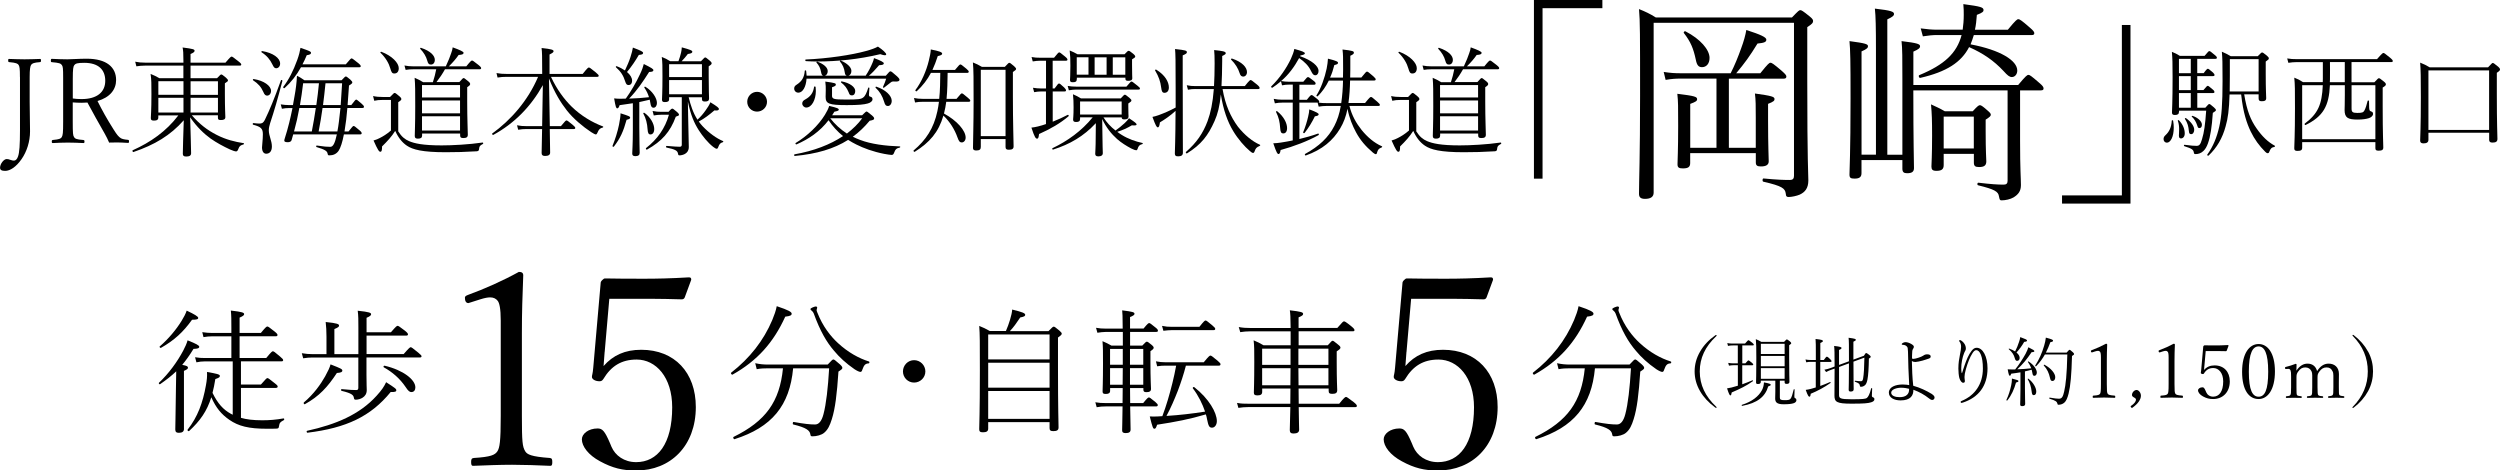 <?xml version="1.0" encoding="UTF-8"?>
<svg id="_レイヤー_2" data-name="レイヤー 2" xmlns="http://www.w3.org/2000/svg" viewBox="0 0 534.41 100.57">
  <defs>
    <style>
      .cls-1 {
        stroke-width: 0px;
      }
    </style>
  </defs>
  <g id="design">
    <g>
      <path class="cls-1" d="m4.26,16.47c0-1.87-.08-2.25-.28-2.58-.18-.28-.48-.48-2.03-.61-.15-.03-.2-.08-.2-.33,0-.33.05-.35.2-.35.99.03,2.31.08,3.29.08,1.04,0,2.33-.05,3.32-.08.15,0,.2.05.2.35,0,.25-.05.3-.2.33-1.34.1-1.72.28-1.92.61-.18.28-.3.91-.3,2.63v5.27c0,2.71.08,3.72.08,6.28,0,2.23-.71,4.36-1.8,5.93-1.17,1.7-2.48,2.53-3.52,2.53-.79,0-1.09-.23-1.09-.68,0-.81.79-1.85,1.42-1.85.25,0,.46.05.81.18.35.13.56.15.76.15.35,0,.68-.33.86-.91.28-.79.41-2.36.41-5.65v-11.3Z"/>
      <path class="cls-1" d="m15.55,25.99c0,2.56.05,2.96.28,3.32.2.33.53.51,1.95.61.23.03.28.08.28.33,0,.28-.05.33-.25.33-1.04-.05-2.28-.1-3.29-.1s-2.28.05-3.22.1c-.18,0-.23-.05-.23-.33,0-.25.05-.3.23-.33,1.42-.13,1.72-.3,1.9-.61.23-.41.3-.81.3-3.32v-9.3c0-2.15-.05-2.46-.28-2.79s-.56-.48-2.15-.61c-.18-.03-.2-.08-.2-.3,0-.35.08-.41.2-.41,1.01.05,2.36.1,3.32.1.89,0,2.48-.13,4.15-.13,4.25,0,6.28,1.82,6.28,4.56,0,2.03-1.32,3.72-3.98,4.48.96,1.93,2.05,3.9,3.45,6.1.73,1.17,1.09,1.57,1.54,1.85.25.15.68.28,1.52.35.18.03.23.08.23.33s-.05.33-.2.33c-.91-.05-1.65-.1-2.33-.1-.63,0-1.01,0-1.72.03-.25-.63-.61-1.29-.94-1.9-1.27-2.2-2.51-4.46-3.7-6.66-.33.03-.83.05-1.24.05-.63,0-1.32-.03-1.9-.08v4.08Zm0-4.94c.56.08,1.19.13,1.88.13,3.34,0,5.07-1.52,5.07-3.9s-1.44-3.85-4.51-3.85c-1.42,0-1.85.15-2.1.48-.23.3-.33.79-.33,2.94v4.2Z"/>
      <path class="cls-1" d="m41.04,24.68c1.62,1.85,3.24,3.12,5.27,4.15,1.95,1.01,3.93,1.49,5.75,1.77.15.03.13.23-.03.28-.58.15-.86.35-1.06.91-.15.46-.33.58-.51.58-.2,0-.79-.18-1.32-.43-1.32-.61-2.84-1.42-4.13-2.33-1.39-1.01-2.91-2.43-4.36-4.53.08,3.01.2,6.84.2,7.67,0,.51-.35.71-1.06.71-.53,0-.71-.18-.71-.61,0-.79.1-4.23.2-7.14-2.86,3.24-6.21,5.24-10.76,6.79-.15.05-.3-.33-.15-.38,3.83-1.72,7.17-4.05,9.75-7.45h-4.28v.43c0,.51-.3.68-.94.68-.48,0-.66-.13-.66-.53,0-.48.13-1.57.13-5.09,0-2.23,0-3.14-.18-4.36.73.3,1.22.53,1.87.91h5.14v-2.68h-8.23c-.68,0-1.19.05-1.82.15l-.25-.99c.73.15,1.32.2,2.08.2h8.23v-.25c0-1.8-.05-2.36-.18-2.99,2.36.3,2.56.41,2.56.71,0,.2-.13.38-.86.68v1.85h7.47c1.04-1.22,1.17-1.29,1.32-1.29.13,0,.28.08,1.42.99.56.43.63.58.63.71,0,.15-.1.23-.33.23h-10.51v2.68h5.67c.68-.71.76-.79.91-.79.13,0,.28.08.99.68.33.3.43.46.43.58,0,.18-.1.28-.66.63v2.15c0,3.37.1,4.69.1,5.07,0,.48-.33.63-.96.63-.51,0-.63-.1-.63-.56v-.46h-5.55Zm-7.19-7.32v2.91h5.37v-2.91h-5.37Zm5.37,3.55h-5.37v3.14h5.37v-3.14Zm1.52-.63h5.85v-2.91h-5.85v2.91Zm5.85,3.77v-3.14h-5.85v3.14h5.85Z"/>
      <path class="cls-1" d="m60.37,17.28c-1.01,3.88-1.72,6.31-2.63,9.07-.15.48-.28,1.04-.28,1.49,0,1.17.66,2.25.66,3.47,0,1.06-.51,1.55-1.22,1.55-.51,0-.89-.46-.89-1.34,0-.51.18-1.62.18-2.81s-.36-1.6-2.08-2.05c-.15-.03-.1-.38.05-.35.61.08,1.06.1,1.29.1.43,0,.79-.03,1.19-.84.99-2.05,1.93-4.28,3.42-8.41.05-.15.35-.03.3.13Zm-6.13-.38c2.15.33,3.7,1.44,3.7,2.53,0,.61-.38,1.01-.84,1.01-.33,0-.58-.2-.81-.79-.46-1.04-1.09-1.77-2.18-2.48-.13-.08-.03-.3.13-.28Zm1.82-5.98c2.28.38,3.82,1.47,3.82,2.68,0,.61-.41.99-.83.99-.36,0-.53-.2-.81-.79-.51-1.06-1.19-1.9-2.31-2.61-.13-.08-.03-.3.13-.28Zm6.61,17.83c-.1.38-.2.76-.33,1.17-.08.33-.41.48-.81.48-.56,0-.76-.13-.76-.33,0-.15.03-.25.08-.41.76-2.36,1.24-4.43,1.67-6.56h-.76c-.51,0-.84.03-1.5.15l-.25-.94c.71.1,1.14.15,1.77.15h.84c.13-.61.23-1.22.33-1.85.28-1.52.46-2.94.53-4.41.61.28,1.01.56,1.6.96h7.93c.68-.73.79-.81.91-.81s.25.05.96.66c.36.35.43.48.43.61,0,.18-.18.35-.71.66-.1,1.57-.2,2.94-.3,4.18h.79c.76-1.01.91-1.17,1.06-1.17.13,0,.3.15,1.19.91.38.33.46.48.46.63s-.08.25-.33.25h-3.22c-.13,1.67-.33,3.37-.61,5.02h.86c.81-1.01.94-1.17,1.09-1.17s.33.13,1.24.91c.43.35.48.51.48.66,0,.13-.1.23-.33.23h-3.47c-.3,1.6-.71,2.89-1.14,3.52-.48.68-1.17.96-1.93.96-.3,0-.35-.05-.41-.35-.08-.56-.56-.89-2.36-1.42-.15-.05-.1-.35.05-.33,1.62.23,2.15.28,2.89.28.63,0,1.01-.89,1.37-2.58l.03-.08h-9.35Zm11.25-15c.94-1.11,1.09-1.27,1.24-1.27.13,0,.35.15,1.42,1.01.46.38.53.53.53.66,0,.15-.1.23-.33.23h-12.44c-.99,1.75-2.1,3.19-3.52,4.46-.13.1-.35-.13-.28-.25,1.22-1.62,2.13-3.39,3.01-5.8.36-.99.58-1.9.68-2.56,1.98.66,2.25.81,2.25,1.06s-.18.41-.91.51c-.28.68-.58,1.34-.91,1.95h9.25Zm-7.27,14.36c.33-1.67.61-3.34.86-5.02h-3.52c-.3,1.7-.68,3.37-1.14,5.02h3.8Zm-1.85-10.31c-.2,1.7-.43,3.22-.68,4.66h3.5c.23-1.55.41-3.12.56-4.66h-3.37Zm7.32,10.31c.13-.71.25-1.42.33-2.13.13-.96.23-1.93.33-2.89h-3.83c-.23,1.67-.51,3.34-.84,5.02h4Zm.71-5.65c.1-1.32.2-2.86.3-4.66h-3.55c-.15,1.55-.33,3.12-.53,4.66h3.77Z"/>
      <path class="cls-1" d="m85.12,28.07c.73,1.17,1.44,1.72,2.33,2.1,1.14.48,2.89.91,6.96.91,2.25,0,5.8-.18,8.74-.61.15-.03.2.23.08.3-.61.33-.76.48-.81.99-.05.46-.13.53-.51.58-2.46.15-4.43.2-6.64.2-4.99,0-7.04-.56-8.28-1.39-1.01-.68-1.82-1.67-2.51-3.17-.76,1.22-1.67,2.2-2.81,3.32,0,.89-.1,1.14-.38,1.14-.25,0-.53-.35-1.44-2.41.56-.15.96-.33,1.34-.53.66-.33,1.47-.81,2.38-1.6v-6.54h-1.75c-.79,0-1.24.05-1.82.18l-.25-1.01c.68.15,1.29.2,2.08.2h1.55c.76-.79.84-.86.99-.86.13,0,.28.08,1.01.71.38.33.41.46.41.61s-.05.25-.66.66v6.21Zm-3.6-17c2.28.86,3.72,2.38,3.72,3.5,0,.81-.41,1.14-.94,1.14-.48,0-.63-.25-.86-1.06-.3-1.09-.99-2.31-2.1-3.37-.1-.08.05-.25.18-.2Zm11.02,6.48c.3-.89.53-1.8.71-2.74h-4.89c-.61,0-1.09.03-1.65.13l-.25-.94c.66.13,1.19.18,1.9.18h6.94c.61-1.29.86-2,1.14-2.79.18-.48.28-.86.33-1.27,1.54.56,2.33.91,2.33,1.17,0,.28-.25.41-1.06.46-.58.84-1.22,1.57-2.08,2.43h3.72c.94-1.17,1.09-1.24,1.22-1.24.15,0,.28.08,1.37.94.51.41.58.56.58.68,0,.18-.1.25-.36.25h-7.37c-.53.96-1.14,1.87-1.82,2.74h4.89c.68-.79.79-.86.94-.86.1,0,.25.1.99.71.3.25.38.41.38.56,0,.18-.08.33-.63.68v3.04c0,3.7.13,6.46.13,7.12,0,.53-.3.71-.96.71-.51,0-.68-.13-.68-.58v-.38h-8.13v.41c0,.48-.28.68-.89.68-.48,0-.68-.15-.68-.58,0-.89.1-2.18.1-6.38,0-3.24,0-4.53-.13-6.05.73.33,1.19.53,1.82.94h2.1Zm-2.53-7.32c2.03.68,2.94,1.67,2.94,2.56,0,.63-.35,1.01-.81,1.01-.43,0-.63-.15-.81-.84-.23-.86-.73-1.72-1.49-2.51-.1-.1.03-.28.18-.23Zm8.33,7.95h-8.13v2.66h8.13v-2.66Zm-8.13,6.05h8.13v-2.76h-8.13v2.76Zm0,3.67h8.13v-3.04h-8.13v3.04Z"/>
      <path class="cls-1" d="m115.9,15.48c0-3.5-.02-4.28-.13-5.22,2.2.23,2.56.41,2.56.68,0,.2-.13.35-.86.71v4.15h7.09c1.01-1.27,1.17-1.37,1.32-1.37.13,0,.33.1,1.47,1.04.53.46.63.58.63.71,0,.18-.1.25-.35.25h-9.85c1.32,2.81,2.86,4.81,4.36,6.31,2.08,2.05,4.56,3.47,6.74,4.28.13.05.08.23-.05.25-.53.13-.81.33-1.14,1.14-.08.2-.18.33-.33.33s-.53-.2-1.01-.51c-1.72-1.14-3.75-2.81-5.17-4.61-1.32-1.7-2.56-3.67-3.83-6.84.08,3.39.13,6.79.18,10.18h2.38c.89-1.09,1.06-1.22,1.19-1.22s.35.13,1.34.96c.46.38.53.51.53.66,0,.13-.08.23-.33.23h-5.12c.05,3.37.08,4.56.08,5.02,0,.51-.38.73-1.09.73-.53,0-.73-.2-.73-.63,0-.35.03-1.67.1-5.12h-3.39c-.61,0-1.01.03-1.72.15l-.25-.96c.76.15,1.22.18,1.9.18h3.47l.15-8.76c-2.56,4.58-6.05,8.16-10.59,10.64-.13.08-.35-.23-.23-.3,3.93-2.84,7.62-6.97,9.8-12.11h-6.79c-.68,0-1.11.03-1.87.15l-.23-.96c.84.15,1.32.18,2.1.18h7.67v-.33Z"/>
      <path class="cls-1" d="m130.93,31.19c.58-1.42,1.09-3.04,1.39-4.51.18-.96.33-1.82.33-2.46,1.82.58,2.05.66,2.05.96,0,.15-.18.3-.76.43-.68,2.46-1.34,3.95-2.71,5.72-.1.13-.35,0-.3-.15Zm4.33-9.12c-.91.15-1.85.28-2.81.41-.18.56-.33.68-.51.68-.23,0-.35-.3-.66-2.13.48.05.73.08,1.32.08.41,0,.79,0,1.17-.03,1.09-1.52,2.18-3.37,3.04-5.22.41-.84.68-1.62.81-2.18,1.67.84,2.05,1.06,2.05,1.32,0,.23-.2.38-.91.38-1.39,2.18-2.53,3.88-4.28,5.7,1.42-.05,2.86-.13,4.25-.3-.2-.68-.51-1.34-.99-2.05-.08-.13.1-.25.23-.18,1.52.94,2.46,2.43,2.46,3.47,0,.56-.3,1.01-.73,1.01-.35,0-.58-.25-.68-1.04-.03-.23-.08-.46-.13-.68-.73.18-1.49.35-2.23.51v5.45c0,2.76.08,4.79.08,5.4,0,.48-.3.71-.91.71-.51,0-.68-.18-.68-.58,0-.43.13-2.03.13-4.99v-5.72Zm-.48-9.9c.25-.76.43-1.49.51-2,1.8.68,2.18.89,2.18,1.14,0,.23-.15.38-.91.43-.74,1.27-1.5,2.41-2.53,3.65.71.61,1.09,1.24,1.09,1.85s-.33.94-.71.94-.56-.1-.79-.84c-.35-1.14-.89-2.03-1.95-2.96-.1-.08.03-.28.15-.23.68.25,1.29.58,1.77.91.48-1.01.89-1.95,1.19-2.89Zm2.99,11.96c1.29.91,2.08,2.38,2.08,3.44,0,.76-.33,1.17-.81,1.17-.41,0-.56-.33-.61-1.09-.08-1.27-.35-2.36-.91-3.37-.08-.13.13-.23.25-.15Zm1.72-.41c.76.15,1.17.18,1.77.18h1.65c.53-.61.68-.68.81-.68s.25.08.96.68c.43.38.46.51.46.61,0,.2-.13.25-.68.43-1.19,3.27-2.99,5.27-6.16,7.04-.13.08-.33-.23-.2-.33,2.41-1.87,4.1-4.26,4.89-7.12h-1.7c-.56,0-.94.05-1.54.15l-.25-.96Zm7.6.66c.08,3.85.15,6.18.15,7.04,0,.76-.33,1.17-.76,1.44-.28.2-.86.35-1.17.35-.25,0-.33-.03-.38-.38-.1-.61-.58-.91-2.46-1.29-.15-.03-.13-.35.03-.35,1.54.13,2.36.18,2.81.18.28,0,.43-.13.43-.43v-10.16h-2.71v.43c0,.46-.3.61-.91.61-.41,0-.61-.1-.61-.51,0-.46.1-1.52.1-4.96,0-2.2,0-2.99-.15-4.18.66.25,1.17.51,1.8.91h1.77c.25-.68.43-1.29.56-1.85.08-.38.13-.68.15-1.11,1.87.51,2.25.68,2.25.94,0,.23-.2.38-.96.48-.43.58-.84,1.04-1.32,1.55h4.13c.71-.76.79-.81.91-.81s.23.05.94.66c.38.33.43.46.43.58,0,.18-.05.28-.63.66v2c0,3.22.08,4.51.08,4.89,0,.48-.28.63-.89.63-.46,0-.63-.13-.63-.53v-.38h-2.84c.41,1.67.94,3.34,1.88,4.79.68-.61,1.24-1.27,1.75-2,.43-.61.79-1.14,1.01-1.72,1.57.96,1.82,1.22,1.82,1.44,0,.25-.23.38-.96.3-1.17.99-2.08,1.7-3.34,2.38.25.35.53.68.81.99,1.39,1.47,3.01,2.63,4.38,3.19.1.05.05.23-.08.25-.51.15-.71.38-.96,1.06-.1.28-.2.33-.35.33-.1,0-.3-.08-.73-.41-1.14-.89-2.25-2.28-3.07-3.55-1.01-1.6-1.7-3.17-2.33-6.13l.05,2.66Zm2.96-10.66h-7.02v2.76h7.02v-2.76Zm0,3.39h-7.02v3.04h7.02v-3.04Z"/>
      <path class="cls-1" d="m163.96,21.76c0,1.17-.96,2.1-2.13,2.1s-2.1-.94-2.1-2.1.94-2.13,2.1-2.13,2.13.96,2.13,2.13Z"/>
      <path class="cls-1" d="m184.28,24.65c.73-.73.84-.81.96-.81s.25.08,1.19.86c.38.35.43.48.43.63,0,.23-.2.35-.96.48-1.09,1.32-2.28,2.46-3.6,3.42.51.25,1.01.48,1.57.68,2.28.89,5.45,1.29,8.49,1.39.13,0,.1.23-.03.25-.66.13-.94.35-1.22,1.14-.1.28-.25.43-.51.43-.23,0-1.09-.13-1.6-.23-2.36-.46-4.41-1.22-5.95-2-.61-.3-1.19-.63-1.75-.99-3.04,1.93-6.76,3.01-11.4,3.44-.15.03-.2-.33-.05-.35,4.13-.73,7.62-2.08,10.36-3.9-1.19-.96-2.23-2.1-3.09-3.39-1.9,2.46-4.23,4.03-6.86,5.17-.15.05-.3-.23-.18-.3,2.48-1.49,4.84-3.72,6.26-6.03.41-.66.74-1.32.91-1.9,1.75.41,2.05.56,2.05.81,0,.2-.23.28-.94.43-.15.25-.33.51-.48.76h6.38Zm.76-8.46c.66-.99,1.09-1.85,1.49-2.81.15-.35.25-.68.3-.96,1.42.51,2.1.89,2.1,1.11,0,.25-.2.38-1.01.41-.89,1.04-1.42,1.6-2.18,2.25h3.62c.74-.89.84-.94.99-.94s.33.1,1.32.99c.53.48.61.66.61.81,0,.28-.28.41-.94.38-.48-.03-.68-.03-.94.2-.43.35-.79.63-1.42,1.11-.1.08-.28-.03-.23-.15.33-.71.51-1.22.68-1.77h-17.02c-.1,1.72-.81,2.99-1.75,2.99-.51,0-.89-.38-.89-.89,0-.38.18-.61.56-.84,1.09-.71,1.6-1.55,1.7-2.94.03-.15.28-.13.3.03.05.35.08.68.1,1.01h3.52c-.23-.08-.35-.3-.43-.76-.13-.84-.48-1.49-.99-2.05-.08-.1.08-.23.18-.18,1.22.41,2.23,1.19,2.23,2,0,.53-.25.89-.61.99h4.69c-.25-.08-.38-.25-.43-.66-.15-.99-.43-1.65-1.04-2.38-.08-.1.08-.23.2-.18,1.27.53,2.25,1.39,2.25,2.2,0,.51-.25.91-.61,1.01h3.62Zm-10.69,2.41c.03.25.05.51.05.84,0,1.9-.89,3.55-2.05,3.55-.46,0-.86-.41-.86-.86,0-.41.23-.66.68-.89,1.09-.61,1.67-1.39,1.85-2.66.03-.15.3-.13.33.03Zm-2.1-5.88c4.69-.2,9.78-.96,12.89-1.82,1.11-.3,2-.63,2.53-.94,1.14.76,1.77,1.42,1.77,1.65,0,.25-.35.3-1.27-.03-4.63,1.11-9.17,1.55-13.37,1.57-.86,0-1.67-.03-2.53-.08-.15,0-.18-.35-.03-.35Zm5.6,7.65c0,.79.28.91,2.96.91s3.24-.08,3.7-.43c.46-.33.74-.99,1.09-2.08.05-.13.28-.05.25.08-.05.43-.1,1.17-.1,1.37,0,.33.08.41.41.48.25.08.35.28.35.53,0,.41-.43.73-1.01.89-.79.23-1.98.35-4.48.35-3.85,0-4.53-.3-4.53-1.77,0-.38.03-.63.03-1.44,0-.71,0-1.01-.1-1.82,2.1.28,2.25.38,2.25.63,0,.23-.1.35-.81.58v1.72Zm-.38,4.91c1.01,1.29,2.2,2.38,3.57,3.27,1.29-.99,2.41-2.08,3.27-3.27h-6.84Zm2.46-7.88c1.72.33,2.89,1.19,2.89,2.05,0,.56-.25.94-.71.94-.43,0-.53-.18-.71-.68-.38-.89-.76-1.42-1.6-2.08-.1-.08,0-.25.13-.23Zm7.42,1.14c1.93.63,3.27,1.9,3.27,3.01,0,.63-.35,1.11-.81,1.11-.41,0-.61-.18-.81-.89-.38-1.27-.94-2.18-1.82-3.01-.1-.1.03-.28.18-.23Z"/>
      <path class="cls-1" d="m204.14,14.95c.89-1.09,1.01-1.17,1.17-1.17.13,0,.28.08,1.24.89.43.38.53.51.53.63,0,.18-.08.28-.33.28h-4.18c-.03,1.85-.05,3.7-.23,5.55h2.13c.89-1.09,1.01-1.17,1.14-1.17.15,0,.28.08,1.29.94.43.35.51.48.51.63,0,.13-.1.23-.33.23h-4.81c-.1.81-.25,1.6-.48,2.51,2.84,1.55,4.63,3.67,4.63,5.14,0,.61-.38,1.04-.83,1.04-.41,0-.63-.25-.91-1.06-.61-1.72-1.6-3.32-3.01-4.69-1.04,3.57-2.94,5.75-6.13,7.75-.13.08-.35-.18-.25-.28,2.66-2.25,4.31-4.74,5.09-8.41.15-.68.25-1.34.33-2h-3.45c-.61,0-1.11.03-1.65.15l-.23-.96c.68.13,1.17.18,1.87.18h3.52c.2-1.85.2-3.7.23-5.55h-2c-.76,1.44-1.72,2.71-3.04,3.93-.1.1-.38-.13-.28-.25,1.29-1.7,2.33-4.08,2.86-6.26.2-.86.41-1.7.43-2.43,1.8.35,2.43.58,2.43.89,0,.25-.25.38-.94.53-.35,1.09-.73,2.08-1.14,2.96h4.81Zm5.52,14.79v1.67c0,.53-.25.76-.99.76-.48,0-.68-.18-.68-.53,0-1.19.13-5.32.13-9.83,0-4.96,0-6.84-.15-8.46.73.28,1.22.53,1.92.94h4.91c.73-.81.84-.86.96-.86s.25.05,1.01.71c.35.33.43.46.43.58,0,.18-.08.28-.68.68v5.29c0,5.37.15,9.93.15,10.59,0,.53-.3.73-1.01.73-.51,0-.71-.15-.71-.58v-1.7h-5.29Zm5.29-14.82h-5.29v14.18h5.29v-14.18Z"/>
      <path class="cls-1" d="m225.02,26.02c1.11-.43,2.2-.94,3.22-1.47.13-.08.3.2.18.3-1.75,1.49-3.85,2.71-6.31,3.8-.08.79-.2.99-.41.99-.3,0-.53-.25-1.22-2.36.46-.05.89-.13,1.39-.25.58-.15,1.14-.3,1.72-.51v-6.97h-1.06c-.51,0-.84.05-1.47.15l-.25-.94c.71.1,1.11.15,1.75.15h1.04v-5.93h-1.22c-.61,0-.96.05-1.62.15l-.25-.94c.73.13,1.14.15,1.85.15h2.96c.84-1.06.96-1.14,1.11-1.14s.25.08,1.24.89c.43.35.51.51.51.66s-.1.23-.35.23h-2.81v5.93h.41c.68-.96.81-1.06.94-1.06.15,0,.3.08,1.12.86.3.3.38.46.38.61s-.08.23-.33.23h-2.51v6.46Zm10.87-.91c.68,1.06,1.54,2,2.56,2.79.63-.43,1.34-1.01,1.95-1.57.43-.41.71-.71.94-1.06,1.29.86,1.62,1.11,1.62,1.34,0,.18-.28.25-1.01.18-1.09.63-1.92,1.01-3.12,1.39.3.23.63.46.96.66,1.37.86,2.99,1.42,4.41,1.72.13.03.1.23-.03.25-.56.13-.81.38-1.01,1.06-.05.15-.15.25-.28.25-.15,0-.48-.08-1.06-.38-1.01-.53-2.15-1.24-3.04-2.03-1.19-1.06-2.33-2.46-3.17-4.26.03,1.17.05,2.41.05,3.52,0,1.93.08,3.34.08,3.75,0,.48-.33.71-.96.71-.48,0-.66-.2-.66-.56,0-.28.1-1.42.1-3.5,0-.96.03-2,.03-3.04-2.61,2.81-5.55,4.51-9.14,5.65-.15.05-.25-.23-.13-.3,3.24-1.55,6.21-3.67,8.59-6.59h-2.69v.33c0,.51-.28.66-.86.66-.43,0-.63-.13-.63-.53,0-.23.1-.76.1-2.61,0-1.22-.03-1.7-.13-2.79.66.28,1.09.51,1.72.89h8.49c.66-.71.73-.79.89-.79.13,0,.25.08.96.66.38.33.43.43.43.56,0,.18-.08.28-.66.66v.66c0,1.52.05,1.98.05,2.08,0,.48-.28.66-.89.66-.41,0-.56-.1-.58-.43h-3.88Zm-7.67-6.74c.71.1,1.14.15,1.8.15h10.77c.81-.96.94-1.09,1.09-1.09s.28.1,1.27.89c.41.33.53.46.53.58,0,.18-.08.25-.33.25h-13.3c-.53,0-.91.05-1.57.15l-.25-.94Zm1.95-1.42c0,.51-.28.63-.86.63-.46,0-.58-.13-.58-.51,0-.28.08-.91.08-2.99,0-1.52-.03-2.18-.15-3.29.56.23,1.17.51,1.67.81h10.06c.63-.68.73-.73.86-.73.15,0,.3.05.99.63.35.3.43.46.43.58,0,.18-.15.3-.68.61v1.09c0,2.05.05,2.74.05,2.94,0,.41-.3.56-.89.56-.46,0-.58-.15-.58-.48v-.2h-10.38v.35Zm2.51-4.71h-2.51v3.72h2.51v-3.72Zm7.09,9.45h-8.89v2.79h8.89v-2.79Zm-3.22-5.72v-3.72h-2.56v3.72h2.56Zm4-3.72h-2.68v3.72h2.68v-3.72Z"/>
      <path class="cls-1" d="m252.83,19.21c0,9.7.03,12.59.03,13.45,0,.53-.35.76-1.01.76-.56,0-.71-.18-.71-.63,0-.68.13-2.71.15-9.09-1.09,1.01-2.18,1.75-3.34,2.46-.1.73-.2,1.06-.46,1.06-.23,0-.43-.3-1.14-2.23.38-.08.86-.2,1.34-.38,1.29-.48,2.25-.89,3.62-1.62v-4c0-6.08-.03-7.57-.13-8.51,2.31.25,2.53.35,2.53.68,0,.2-.1.35-.89.68v7.37Zm-5.65-4.31c1.9,1.17,2.68,2.63,2.68,3.8,0,.68-.33,1.14-.94,1.14-.43,0-.61-.28-.71-1.17-.15-1.22-.51-2.3-1.29-3.6-.08-.13.13-.25.25-.18Zm8.36,4.13c-.61,0-.96.03-1.6.15l-.25-.96c.71.15,1.14.18,1.82.18h4c.08-1.39.13-2.99.13-4.84,0-1.44-.03-2.08-.1-2.86,1.75.18,2.48.3,2.48.66,0,.18-.1.3-.76.61v1.06c-.03,2.13-.05,3.88-.15,5.37h4.99c.96-1.22,1.12-1.29,1.24-1.29s.3.08,1.39.99c.48.41.53.56.53.71s-.1.23-.35.23h-7.57c.58,3.44,1.77,6,3.29,8.05,1.39,1.75,3.06,3.14,4.69,3.85.15.05.05.23-.1.28-.61.25-.81.48-1.04,1.14-.08.23-.18.33-.33.33-.18,0-.38-.15-.68-.41-1.09-.91-2.51-2.51-3.57-4.28-1.19-1.98-2.1-4.48-2.63-7.8-.25,2.56-.68,4.18-1.34,5.67-1.39,3.12-2.86,5.04-5.9,6.92-.13.08-.33-.2-.23-.3,2.3-2,3.65-4,4.63-6.59.66-1.82,1.11-3.88,1.34-6.86h-3.93Zm7.83-6.51c2.13.71,3.19,1.87,3.19,2.89,0,.56-.35.96-.81.96-.35,0-.61-.2-.76-.73-.3-.99-.94-2.03-1.82-2.89-.1-.1.05-.28.2-.23Z"/>
      <path class="cls-1" d="m273.81,17.38c-.58.48-1.19.96-1.82,1.37-.13.08-.35-.18-.25-.28,1.85-1.8,3.27-3.93,4.2-5.88.35-.76.63-1.52.74-2.13,1.67.46,2.25.68,2.25.94,0,.2-.2.3-.94.46l-.08.15c2.58.91,3.95,2.15,3.95,3.14,0,.58-.3.94-.68.94s-.58-.2-.94-.94c-.51-1.09-1.37-1.95-2.53-2.74-.99,1.82-2.25,3.57-3.85,4.91.63.1,1.01.15,1.6.15h3.14c.73-.91.86-.99,1.01-.99.13,0,.3.08,1.19.79.38.3.43.43.43.56,0,.18-.08.28-.33.28h-3.14v3.22h1.6c.73-.94.86-1.01,1.01-1.01.13,0,.28.08,1.17.81.35.28.46.46.46.58,0,.1-.03.18-.1.23.56.08.96.1,1.57.1h3.24c.23-1.6.35-3.22.38-4.81h-3.04c-.63,1.29-1.44,2.43-2.36,3.34-.1.1-.35-.05-.28-.18.94-1.42,1.77-3.77,2.18-5.72.15-.79.25-1.49.28-2.13,1.87.46,2.15.66,2.15.89s-.15.33-.79.48c-.23.94-.53,1.85-.91,2.68h2.76c.03-.56.03-1.14.03-1.75,0-2.66,0-3.14-.13-4.26,2.23.25,2.43.38,2.43.68,0,.2-.08.35-.76.66v2.96c0,.58,0,1.17-.03,1.7h2.38c.96-1.19,1.06-1.27,1.22-1.27s.3.08,1.34.99c.46.41.51.53.51.68s-.1.23-.33.23h-5.14c-.03,1.6-.13,3.22-.35,4.81h3.55c.96-1.19,1.11-1.29,1.27-1.29s.3.1,1.34,1.01c.48.41.56.56.56.68,0,.15-.1.23-.35.23h-6.16c.53,2.08,1.44,3.67,2.61,5.14,1.17,1.44,2.63,2.74,4.31,3.47.15.05.08.23-.08.28-.53.2-.76.43-.94,1.09-.05.25-.13.33-.28.33-.13,0-.36-.15-.61-.35-1.57-1.34-2.68-2.63-3.6-4.33-.76-1.42-1.42-2.99-1.82-5.02-.33,1.65-.83,2.96-1.57,4.2-1.54,2.58-3.82,4.53-7.35,5.78-.15.05-.28-.25-.15-.33,3.01-1.65,4.99-3.52,6.26-6,.63-1.24,1.09-2.56,1.37-4.26h-3.12c-.63,0-.96.05-1.6.15l-.23-.86h-3.9v7.78c1.34-.33,2.63-.68,4-1.17.15-.05.23.25.1.33-2.25,1.27-5.32,2.43-8.11,3.19-.1.68-.25.86-.46.86s-.41-.23-1.11-2.3c.61-.03.99-.05,1.6-.15.89-.15,1.75-.28,2.56-.46v-8.08h-2.3c-.53,0-.86.03-1.52.15l-.25-.96c.71.13,1.09.18,1.75.18h2.33v-3.22h-.86c-.48,0-.81.03-1.44.15l-.23-.89Zm-.76,6.43c1.39,1.11,2.08,2.53,2.08,3.57,0,.76-.33,1.14-.79,1.14-.48,0-.63-.3-.68-1.09-.1-1.44-.3-2.31-.89-3.5-.08-.13.18-.23.28-.13Zm5.52,4.46c.48-1.14.86-2.43,1.06-3.32.15-.68.23-1.04.25-1.57,1.62.61,2,.84,2,1.06s-.2.33-.81.43c-.61,1.27-1.37,2.51-2.2,3.55-.1.13-.35,0-.3-.15Z"/>
      <path class="cls-1" d="m302.74,28.07c.74,1.17,1.44,1.72,2.33,2.1,1.14.48,2.89.91,6.96.91,2.25,0,5.8-.18,8.74-.61.15-.03.2.23.08.3-.61.33-.76.48-.81.99-.05.46-.13.53-.51.58-2.46.15-4.43.2-6.64.2-4.99,0-7.04-.56-8.28-1.39-1.01-.68-1.82-1.67-2.51-3.17-.76,1.22-1.67,2.2-2.81,3.32,0,.89-.1,1.14-.38,1.14-.25,0-.53-.35-1.44-2.41.56-.15.96-.33,1.34-.53.66-.33,1.47-.81,2.38-1.6v-6.54h-1.75c-.79,0-1.24.05-1.82.18l-.25-1.01c.68.15,1.29.2,2.08.2h1.55c.76-.79.84-.86.99-.86.13,0,.28.08,1.01.71.38.33.41.46.41.61s-.05.25-.66.66v6.21Zm-3.6-17c2.28.86,3.72,2.38,3.72,3.5,0,.81-.41,1.14-.94,1.14-.48,0-.63-.25-.86-1.06-.3-1.09-.99-2.31-2.1-3.37-.1-.08.05-.25.18-.2Zm11.02,6.48c.3-.89.53-1.8.71-2.74h-4.89c-.61,0-1.09.03-1.65.13l-.25-.94c.66.13,1.19.18,1.9.18h6.94c.61-1.29.86-2,1.14-2.79.18-.48.28-.86.33-1.27,1.54.56,2.33.91,2.33,1.17,0,.28-.25.41-1.06.46-.58.84-1.22,1.57-2.08,2.43h3.72c.94-1.17,1.09-1.24,1.22-1.24.15,0,.28.08,1.37.94.51.41.58.56.58.68,0,.18-.1.25-.36.25h-7.37c-.53.96-1.14,1.87-1.82,2.74h4.89c.68-.79.79-.86.94-.86.1,0,.25.1.99.71.3.25.38.41.38.56,0,.18-.08.33-.63.68v3.04c0,3.7.13,6.46.13,7.12,0,.53-.3.71-.96.71-.51,0-.68-.13-.68-.58v-.38h-8.13v.41c0,.48-.28.68-.89.68-.48,0-.68-.15-.68-.58,0-.89.1-2.18.1-6.38,0-3.24,0-4.53-.13-6.05.73.33,1.19.53,1.82.94h2.1Zm-2.53-7.32c2.03.68,2.94,1.67,2.94,2.56,0,.63-.35,1.01-.81,1.01-.43,0-.63-.15-.81-.84-.23-.86-.73-1.72-1.49-2.51-.1-.1.03-.28.18-.23Zm8.33,7.95h-8.13v2.66h8.13v-2.66Zm-8.13,6.05h8.13v-2.76h-8.13v2.76Zm0,3.67h8.13v-3.04h-8.13v3.04Z"/>
      <path class="cls-1" d="m342.53,1.75h-12.79v36.44h-1.84V0h14.63v1.75Z"/>
      <path class="cls-1" d="m383.06,3.73c1.38-1.43,1.52-1.56,1.79-1.56.23,0,.51.14,1.98,1.33.69.55.74.78.74,1.01,0,.37-.18.6-1.24,1.29v11.46c0,17.9.23,19.74.23,21.3,0,1.7-.74,2.53-1.84,3.04-.64.28-1.75.51-2.35.51-.41,0-.6-.09-.64-.74-.14-1.1-.78-1.61-4.78-2.53-.28-.05-.23-.74.05-.69,2.9.28,4.46.32,5.66.32.55,0,.83-.28.83-.87V4.88h-30v36.3c0,.87-.6,1.33-1.84,1.33-.97,0-1.29-.37-1.29-1.1,0-2.67.23-7.91.23-20.98s0-15.87-.23-18.49c1.38.55,2.35,1.01,3.59,1.79h29.12Zm-16.15,13.07h-7.5c-1.24,0-2.02.05-3.36.28l-.41-1.7c1.52.23,2.35.28,3.73.28h10.58c.87-1.7,1.61-3.54,2.25-5.34.55-1.47.92-2.81,1.1-3.91,3.13,1.01,4.28,1.56,4.28,2.07s-.46.69-1.89.83c-1.66,2.71-2.71,4.14-4.55,6.35h5.15c1.66-2.07,1.93-2.25,2.16-2.25.28,0,.6.18,2.44,1.75.83.74.97.97.97,1.2,0,.28-.14.46-.6.46h-11.69v14.77h5.75v-6.49c0-2.39,0-3.73-.18-5.11,3.68.51,4.19.69,4.19,1.2,0,.32-.18.55-1.38,1.01v3.54c0,5.47.14,8.1.14,8.74,0,.78-.6,1.1-1.66,1.1-.78,0-1.1-.18-1.1-.87v-1.98h-14.03v2.12c0,.87-.46,1.15-1.56,1.15-.83,0-1.15-.18-1.15-.87,0-.6.14-3.04.14-8.23,0-4.14,0-5.24-.18-6.85,3.77.46,4.23.64,4.23,1.15,0,.37-.23.55-1.47,1.01v9.39h5.61v-14.77Zm-6.58-10.08c3.13,1.61,5.11,3.91,5.11,5.66,0,1.24-.69,1.98-1.61,1.98-.74,0-1.1-.41-1.33-1.61-.51-2.39-1.1-3.82-2.53-5.66-.18-.23.14-.51.37-.37Z"/>
      <path class="cls-1" d="m409,19.32c0,11.09.14,15.41.14,16.61,0,.83-.51,1.1-1.47,1.1-.69,0-1.01-.23-1.01-.97v-1.84h-8.74v2.81c0,.87-.51,1.15-1.47,1.15-.83,0-1.1-.14-1.1-.87,0-.92.23-4.6.23-16.33,0-8.05-.05-10.26-.23-12.19,3.45.46,3.96.64,3.96,1.1,0,.32-.23.6-1.38,1.1v22.08h3.08V10.72c0-4.78-.05-7.31-.23-8.88,3.63.41,4.09.69,4.09,1.15,0,.32-.23.6-1.43,1.15v28.94h3.22v-16.24c0-4.28,0-6.53-.18-8.05,3.45.41,3.96.64,3.96,1.1,0,.37-.28.64-1.43,1.15v7.13h22.4c1.7-2.02,1.93-2.16,2.21-2.16.23,0,.51.14,2.25,1.66.83.69.97.97.97,1.24s-.14.41-.6.41h-4.42v10.77c0,6.26.18,7.96.18,9.48,0,1.29-.55,1.98-1.56,2.62-.69.41-1.75.64-2.58.64-.37,0-.41-.14-.55-.83-.14-1.06-.92-1.52-4.46-2.39-.28-.09-.18-.6.09-.55,2.67.32,4.14.41,5.38.41.6,0,.83-.28.83-.83v-19.32h-20.15Zm12.93-11.82c-.23.69-.41,1.33-.69,1.98,6.35,1.2,9.98,3.45,9.98,5.61,0,.78-.51,1.38-1.15,1.38-.51,0-.92-.32-1.79-1.29-2.07-2.21-4.33-3.77-7.36-5.11-1.66,3.22-4.78,5.29-10.44,6.58-.28.05-.46-.51-.18-.6,5.34-2.21,8-4.69,9.02-8.56h-5.11c-1.15,0-1.89.09-3.17.28l-.46-1.7c1.47.18,2.25.28,3.59.28h5.38c.14-.97.23-2.02.23-3.17,0-.78,0-1.33-.09-2.3,3.82.51,4.32.69,4.32,1.29,0,.28-.18.55-1.43,1.01-.09,1.15-.18,2.21-.41,3.17h7.04c1.7-2.07,1.98-2.25,2.25-2.25.23,0,.6.18,2.39,1.75.87.74,1.01,1.01,1.01,1.24,0,.28-.14.41-.6.41h-12.33Zm-6.44,25.39v2.39c0,.92-.46,1.24-1.56,1.24-.83,0-1.06-.28-1.06-.92,0-.6.14-2.21.14-6.62,0-3.27-.05-4.6-.23-6.67,1.1.51,1.84.83,2.94,1.47h5.98c1.06-1.15,1.29-1.29,1.52-1.29s.46.09,1.56,1.06c.64.55.78.74.78.97,0,.28-.18.46-1.1,1.06v2.44c0,4.37.14,6.07.14,6.49,0,.92-.55,1.2-1.56,1.2-.83,0-1.1-.23-1.1-.97v-1.84h-6.44Zm6.44-7.96h-6.44v6.81h6.44v-6.81Z"/>
      <path class="cls-1" d="m440.79,41.77h12.79V5.34h1.84v38.18h-14.63v-1.75Z"/>
      <path class="cls-1" d="m464.54,25.82c.1.53.13,1.04.13,1.49,0,1.9-.68,3.19-1.47,3.19-.41,0-.71-.33-.71-.76,0-.33.1-.56.41-.84.79-.73,1.27-1.67,1.34-3.09,0-.15.28-.15.3,0Zm1.24-1.87c0,.43-.28.63-.86.63-.46,0-.63-.15-.63-.53,0-.51.13-2.13.13-7.47,0-3.24-.03-4.05-.15-5.5.66.25,1.09.48,1.7.86h5.29c.79-.96.89-1.01,1.01-1.01.15,0,.28.05,1.27.91.3.25.35.38.35.51,0,.15-.1.23-.35.23h-3.85v3.06h1.37c.63-.86.79-.94.89-.94.13,0,.28.08,1.11.81.25.23.33.41.33.51,0,.15-.08.25-.33.25h-3.37v2.99h1.32c.68-.84.81-.91.94-.91.1,0,.25.08,1.09.81.25.2.33.38.33.48,0,.18-.08.25-.33.25h-3.34v3.14h1.72c.61-.71.71-.79.84-.79s.28.08,1.01.73c.35.3.41.43.41.58,0,.13-.13.25-.66.58-.2,3.04-.53,5.09-1.04,6.51-.25.71-.58,1.27-.96,1.62-.48.48-1.09.68-1.65.68-.3,0-.35-.03-.41-.35-.1-.56-.33-.81-2.03-1.34-.15-.05-.1-.33.05-.3,1.39.18,1.98.23,2.56.23s.84-.28,1.17-1.42c.46-1.49.68-3.17.89-6.1h-5.8v.28Zm0,1.77c.91.94,1.24,1.95,1.24,2.81,0,.71-.41,1.06-.79,1.06-.28,0-.46-.13-.46-.61,0-.23.05-.63.05-1.39,0-.48-.05-1.17-.28-1.77-.05-.13.13-.2.23-.1Zm2.53-10.08v-3.06h-2.53v3.06h2.53Zm-2.53,3.62h2.53v-2.99h-2.53v2.99Zm0,3.77h2.53v-3.14h-2.53v3.14Zm1.54,2.25c1.09.79,1.72,1.72,1.72,2.41s-.33.99-.61.99c-.38,0-.48-.15-.53-.71-.1-.96-.25-1.65-.84-2.56-.08-.13.13-.23.25-.13Zm1.37-.51c1.09.35,2,1.14,2,1.9,0,.43-.2.71-.53.71-.28,0-.35-.15-.48-.58-.23-.73-.61-1.37-1.14-1.85-.1-.1.03-.23.15-.18Zm11.04-4.58c.58,3.52,1.39,5.47,2.63,7.24,1.22,1.75,2.43,2.91,3.88,3.7.13.08.08.25-.08.28-.56.1-.81.33-1.09,1.09-.08.2-.18.25-.36.25-.1,0-.23-.05-.48-.3-1.29-1.29-2.28-2.63-3.12-4.36-.81-1.7-1.62-4-2.03-7.9h-2.48c-.1,3.29-.35,5.14-.84,6.81-.68,2.53-1.87,4.58-3.65,6.26-.1.1-.38-.08-.28-.2,1.29-1.8,2.05-3.72,2.56-5.95.51-2.2.71-4.94.71-9.78,0-4.05-.03-4.91-.15-6.28.71.3,1.22.56,1.9.96h5.78c.71-.73.79-.79.91-.79.15,0,.28.05,1.04.68.35.3.41.43.41.58,0,.18-.1.3-.66.68v2.63c0,3.5.1,4.71.1,5.17,0,.53-.3.68-.96.68-.48,0-.66-.15-.66-.63v-.84h-3.09Zm3.09-7.55h-6.16v3.52c0,1.27,0,2.41-.03,3.39h6.18v-6.91Z"/>
      <path class="cls-1" d="m496.52,17.58c.02-.23.02-.48.02-.73v-3.57h-5.62c-.63,0-1.06.05-1.75.15l-.25-.94c.79.13,1.24.15,1.98.15h17.22c1.09-1.24,1.24-1.32,1.37-1.32s.3.08,1.42,1.01c.51.43.58.58.58.71,0,.15-.08.23-.33.23h-8.49v4.31h4.89c.73-.79.84-.86.96-.86.15,0,.3.08,1.06.71.38.3.43.46.43.61,0,.18-.1.33-.68.68v4.05c0,5.83.13,8.13.13,8.76,0,.51-.28.68-1.01.68-.51,0-.68-.13-.68-.53v-1.29h-15.65v1.19c0,.51-.28.68-1.01.68-.51,0-.68-.15-.68-.56,0-.71.15-2.76.15-8.56,0-3.93,0-5.02-.15-6.54.73.28,1.22.53,1.87.96h4.23Zm11.25.63h-5.09v4.99c0,.73.2.94,1.22.94s1.32-.1,1.55-.56c.23-.43.48-1.22.66-2,.03-.15.3-.13.3.03,0,.48,0,.96.03,1.42.03.56.13.68.35.76.41.13.48.28.48.58,0,.38-.41.76-.96.91-.51.15-1.24.28-2.33.28-2.08,0-2.79-.38-2.79-2.05,0-.28.05-1.27.05-3.22v-2.08h-3.19c-.2,4.48-1.44,6.66-5.19,8.51-.13.08-.3-.2-.18-.3,2.81-2.13,3.67-4.05,3.85-8.21h-4.41v11.55h15.65v-11.55Zm-6.54-.63v-4.31h-3.17c0,1.17.03,2.36,0,3.77,0,.18,0,.35-.03.53h3.19Z"/>
      <path class="cls-1" d="m519.11,28.4v1.49c0,.48-.3.76-1.04.76-.53,0-.73-.2-.73-.61,0-.79.15-2.63.15-9.3,0-4.26-.03-5.83-.15-7.35.79.3,1.32.58,2.05,1.01h12.46c.81-.86.89-.94,1.01-.94.15,0,.28.08,1.17.81.35.33.38.46.38.58,0,.18-.1.33-.68.71v4.53c0,6.41.13,8.92.13,9.6,0,.56-.3.79-1.06.79-.51,0-.71-.18-.71-.61v-1.49h-12.97Zm12.97-13.35h-12.97v12.72h12.97v-12.72Z"/>
    </g>
    <g>
      <path class="cls-1" d="m39.33,91.66c0,.57-.34.86-1.09.86-.54,0-.77-.2-.77-.72,0-.54.06-2.46.14-8.91.03-1.15.03-2.35.06-3.52-1,.97-2.12,1.83-3.44,2.75-.14.11-.37-.17-.26-.29,2.12-2,3.95-4.53,5.18-6.85.43-.8.77-1.58.95-2.23,1.86.74,2.49,1.09,2.49,1.37,0,.32-.34.43-1.23.46-.8,1.32-1.58,2.41-2.41,3.41,1.03.2,1.23.34,1.23.6,0,.2-.11.37-.86.69v12.37Zm-5.18-17.61c1.89-1.63,3.55-3.64,4.67-5.47.46-.74.86-1.49,1.09-2.18,1.69.8,2.46,1.26,2.46,1.55s-.29.4-1.32.4c-1.89,2.64-3.78,4.38-6.64,6.01-.14.09-.4-.2-.26-.32Zm17.36,15.27c1.17.34,2.61.52,4.55.52,1.55,0,2.92-.11,4.55-.4.17-.03.2.29.06.37-.77.4-.92.57-1.03,1.29-.06.37-.09.49-.49.52-.57.03-1.06.03-2.09.03-3.87,0-6.07-.54-8.05-1.92-1.66-1.15-2.83-2.52-3.84-4.81-.92,2.95-2.38,5.04-4.75,7.22-.12.11-.43-.14-.32-.29,2.15-2.72,3.26-5.76,3.92-9.48.2-1.09.29-1.95.23-2.86,2.12.37,2.75.52,2.75.83,0,.29-.14.4-.97.69-.17,1.09-.37,2.06-.6,2.95,1.12,2.29,2.29,3.58,3.92,4.47.14.09.26.14.4.2v-11.4h-5.93c-.72,0-1.12.06-1.83.2l-.29-1.09c.86.14,1.32.17,2.12.17h5.64v-4.64h-4.1c-.69,0-1.12.06-1.86.17l-.26-1.06c.86.11,1.32.17,2.12.17h4.1v-1.12c0-1.63,0-2.58-.11-3.67,2.52.29,2.84.46,2.84.77,0,.2-.17.4-.97.74v3.27h4.55c1.06-1.29,1.23-1.37,1.37-1.37.17,0,.34.09,1.55,1.06.54.43.63.6.63.74,0,.2-.09.29-.37.29h-7.73v4.64h5.7c1.09-1.32,1.26-1.43,1.4-1.43.2,0,.37.11,1.55,1.12.54.46.66.6.66.77s-.09.26-.37.26h-8.65v4.95h4.27c1.09-1.26,1.23-1.37,1.4-1.37.14,0,.37.14,1.58,1.12.52.4.6.54.6.69,0,.17-.12.29-.4.29h-7.45v6.42Z"/>
      <path class="cls-1" d="m86.27,75.71c1.17-1.35,1.38-1.49,1.52-1.49.17,0,.37.14,1.63,1.17.6.49.69.63.69.77,0,.17-.12.26-.4.26h-11.37v3.67c0,2.21.06,2.81.06,3.29,0,.83-.4,1.32-.89,1.63-.37.26-1.03.43-1.4.43-.31,0-.4-.03-.46-.4-.09-.57-.43-.97-2.63-1.49-.17-.03-.14-.4.03-.37,1.63.17,2.55.2,3.12.2.32,0,.43-.17.43-.49v-6.47h-9.79c-.75,0-1.23.06-2,.17l-.29-1.09c.92.14,1.43.2,2.26.2h3.01v-3.75c0-1.26-.06-2.12-.17-3.12,2.55.26,2.86.46,2.86.77,0,.23-.17.4-1,.74v5.36h5.13v-5.67c0-1.58,0-2.55-.14-3.61,2.52.26,2.86.46,2.86.74,0,.23-.17.43-.97.77v3.09h5.21c1.12-1.29,1.26-1.37,1.43-1.37.14,0,.34.09,1.55,1.03.57.46.66.63.66.8s-.11.26-.4.26h-8.45v3.95h7.93Zm-21.34,10.34c2.15-1.8,3.67-3.98,4.58-5.61.57-1.03.97-1.86,1.15-2.55,2.26.89,2.52,1,2.52,1.35,0,.26-.26.43-1.17.49-1.95,2.98-3.78,4.98-6.84,6.67-.14.09-.34-.23-.23-.34Zm.72,6.04c6.16-1.35,11.25-3.49,14.86-7.5,1.09-1.2,1.58-1.92,2.03-2.89,2,1.29,2.18,1.43,2.18,1.75,0,.23-.26.4-1.2.34-4.27,5.24-9.51,7.7-17.79,8.71-.17.03-.26-.37-.09-.4Zm16.55-13.92c4.04.95,6.59,3.01,6.59,4.64,0,.54-.26,1-.86,1-.34,0-.66-.2-1.23-1.09-1.2-1.78-2.81-3.18-4.67-4.21-.14-.09,0-.37.17-.34Z"/>
      <path class="cls-1" d="m100.13,64.79c-.52,0-.75-.46-.75-1.16,0-.23.17-.41.64-.58,3.54-1.28,7.54-3.07,10.9-4.93.64,0,.93.23.93.75-.17,4.52-.29,7.71-.29,12.41v17.63c0,5.57.12,6.55.7,7.54.41.7,1.28,1.16,5.28,1.45.41.06.52.23.52.87s-.12.81-.41.81c-2.61-.12-5.74-.23-8.18-.23-2.73,0-5.45.12-8.35.23-.29,0-.41-.17-.41-.81s.12-.81.58-.87c3.65-.23,4.52-.64,5.05-1.45.46-.75.7-1.97.7-7.54v-20.36c0-2.61-.29-3.77-.64-4.23-.35-.46-.87-.75-1.62-.75-.52,0-1.16.12-2.09.41l-2.55.81Z"/>
      <path class="cls-1" d="m129.25,75.23c-.06.87-.12,1.62-.23,3.02,2.03-2.32,4.58-3.48,8.06-3.48,7.13,0,11.66,4.87,11.66,12.24,0,8.29-5.39,13.57-12.76,13.57-2.9,0-5.05-.52-7.71-1.97-2.49-1.33-3.89-3.19-3.89-4.7,0-1.16,1.39-2.32,3.36-2.32.99,0,1.51.46,2.67,3.19l.29.7c.81,1.91,2.73,3.31,5.28,3.31,4.58,0,7.71-3.89,7.71-11.72,0-6.44-3.48-10.21-7.6-10.21-3.25,0-5.45,1.39-7.13,4.18-.23.35-.46.46-.81.46-.87,0-1.62-.41-1.62-.93,0-.41.17-.52.29-2.03l1.57-17.92c0-.29.06-.46.35-.75.29-.29.41-.35.64-.35,2.32.06,5.57.06,8.58.06,2.26,0,5.51-.06,9.28-.29.41,0,.52.12.52.52l-1.39,3.77c-.12.29-.35.41-.64.41-2.49-.06-4.23-.12-6.61-.12h-8.87l-.99,11.37Z"/>
      <path class="cls-1" d="m156.3,79.66c3.99-3.1,6.93-6.87,8.78-11.24.45-1.09.77-1.98.96-2.97,2.59.86,3.19,1.25,3.19,1.6,0,.32-.22.51-1.37.64-2.52,5.53-5.97,9.42-11.27,12.39-.16.1-.45-.29-.29-.42Zm7.98-.93c-1.02,0-1.66.03-2.52.19l-.32-1.28c1.02.22,1.79.29,2.81.29h12.68c.93-.99,1.05-1.09,1.21-1.09s.35.1,1.41,1.05c.48.45.51.61.51.77,0,.19-.13.32-.83.77-.32,4.85-.7,7.92-1.41,10.16-.42,1.34-.83,2.24-1.63,2.91-.57.51-1.69.77-2.46.77-.38,0-.45-.03-.51-.45-.13-.8-.86-1.41-3.64-2.08-.19-.03-.13-.57.06-.54,2.36.42,3.51.54,4.6.54.8,0,1.41-.73,1.79-2.2.58-2.2.96-5.56,1.21-9.8h-7.7c-.73,7.98-4.57,12.61-12.52,15.14-.19.06-.38-.38-.22-.48,6.9-3.39,9.87-7.54,10.57-14.66h-3.1Zm21.4-1.05c-.7.03-.99.35-1.34,1.34-.1.35-.22.48-.42.48s-.67-.19-1.25-.57c-1.82-1.25-3.26-2.59-4.34-3.9-1.63-1.88-3.03-4.28-4.38-8.02-.1-.22-.22-.42-.38-.54-.22-.16-.32-.26-.32-.42,0-.19.89-.54,1.15-.54.16,0,.29.13.29.26s-.13.35-.13.51c0,.13.06.32.16.54,1.15,2.94,2.81,5.05,4.41,6.52,2.14,1.98,4.47,3.26,6.61,3.93.19.06.13.38-.06.42Z"/>
      <path class="cls-1" d="m197.81,79.4c0,1.32-1.09,2.38-2.41,2.38s-2.38-1.06-2.38-2.38,1.06-2.41,2.38-2.41,2.41,1.09,2.41,2.41Z"/>
      <path class="cls-1" d="m215.02,70.78c.34-.77.66-1.66.89-2.43.26-.86.43-1.63.46-2.18,2.18.54,2.78.77,2.78,1.12,0,.23-.11.4-1.06.57-.86,1.29-1.38,2.03-2.21,2.92h8.25c.83-.86.97-.95,1.12-.95s.29.06,1.2.83c.43.37.51.52.51.66,0,.2-.11.34-.8.83v6.44c0,8.99.12,11.94.12,12.77,0,.6-.34.8-1.12.8-.6,0-.8-.17-.8-.66v-1.26h-13.12v1.37c0,.57-.34.8-1.12.8-.6,0-.8-.17-.8-.66,0-1.06.14-3.12.14-12.57,0-5.84,0-7.82-.14-9.51.83.34,1.43.6,2.26,1.09h3.44Zm9.34.72h-13.12v5.33h13.12v-5.33Zm0,6.04h-13.12v5.33h13.12v-5.33Zm0,6.04h-13.12v5.96h13.12v-5.96Z"/>
      <path class="cls-1" d="m241.56,82.95c0,1.06.03,2.15.03,3.21h2.78c.92-1.12,1.06-1.2,1.23-1.2.14,0,.31.09,1.37.97.43.37.52.52.52.66,0,.17-.09.29-.37.29h-5.53c.06,2.86.09,4.32.09,4.93,0,.54-.32.77-1.06.77-.54,0-.75-.17-.75-.63,0-.54.06-1.8.09-5.07h-3.61c-.72,0-1.15.03-1.92.17l-.29-1.06c.86.14,1.32.17,2.18.17h3.64c.03-1.06.03-2.15.03-3.21h-2.69v.57c0,.52-.32.69-.92.69-.49,0-.69-.09-.69-.54,0-.54.09-1.86.09-5.93,0-2.52,0-3.49-.11-4.81.74.32,1.23.54,1.92.95h2.43v-2.92h-3.72c-.54,0-.97.06-1.72.17l-.29-1.06c.8.14,1.29.17,1.98.17h3.72c0-2.75-.06-3.27-.11-3.9,2.29.29,2.63.4,2.63.74,0,.2-.14.37-.95.69v2.46h2.89c.89-1.09,1.06-1.17,1.2-1.17s.32.09,1.38.97c.43.34.49.49.49.66s-.09.26-.37.26h-5.58v2.92h2.61c.72-.77.83-.83.97-.83s.29.06,1,.66c.4.34.46.49.46.63,0,.17-.06.32-.69.74v2.26c0,3.81.12,5.38.12,5.81,0,.49-.32.69-.97.69-.46,0-.66-.11-.66-.54v-.34h-2.84Zm-1.55-8.36h-2.72v3.38h2.72v-3.38Zm-.03,7.65c0-1.17.03-2.38.03-3.55h-2.72v3.55h2.69Zm4.41-4.27v-3.38h-2.84v3.38h2.84Zm0,4.27v-3.55h-2.84v3.55h2.84Zm9.11-4.07c-.46,1.8-1.06,3.61-1.72,5.36-.72,1.83-1.49,3.64-2.43,5.38,2.75-.17,5.5-.49,8.25-.92-.54-1.6-1.4-3.38-2.61-4.98-.11-.14.17-.37.29-.26,3.15,2.46,4.84,5.47,4.84,7.27,0,.77-.43,1.4-1.03,1.4s-.77-.37-1.06-1.78c-.06-.34-.14-.72-.26-1.06-3.49,1.03-6.44,1.6-10.42,2.21-.23.72-.37.86-.57.86-.29,0-.4-.2-1-2.63.6.03,1.17.03,1.69,0,.34-.03.69-.03,1-.06.43-1.12.8-2.26,1.15-3.41.72-2.43,1.35-4.9,1.8-7.39h-2.26c-.66,0-1.06.03-1.8.14l-.26-1.06c.8.14,1.26.2,2.06.2h8.16c1.09-1.32,1.26-1.43,1.43-1.43s.34.11,1.52,1.09c.54.46.63.6.63.74,0,.23-.09.32-.37.32h-7.02Zm-5.1-8.51c.83.17,1.29.2,2.06.2h5.93c1-1.26,1.17-1.35,1.32-1.35s.31.09,1.46,1.06c.54.46.6.57.6.74s-.09.26-.37.26h-8.88c-.66,0-1.06.06-1.83.14l-.29-1.06Z"/>
      <path class="cls-1" d="m277.59,83.07c0,1.09,0,2.15.03,3.24h8.65c1.03-1.29,1.29-1.46,1.46-1.46.14,0,.32.09,1.66,1.12.6.49.66.66.66.8,0,.17-.09.26-.37.26h-12.06c.03,2.98.09,4.27.09,4.81,0,.57-.4.83-1.2.83-.54,0-.8-.2-.8-.72,0-.49.06-1.72.12-4.93h-8.99c-.8,0-1.29.06-2.12.17l-.29-1.06c.97.17,1.55.17,2.43.17h8.96c0-1.09.03-2.15.03-3.24h-6.04v.69c0,.57-.32.77-1.03.77-.57,0-.75-.17-.75-.6,0-.66.09-2.06.09-6.59,0-2.46,0-3.35-.14-4.58.83.34,1.35.6,2.12,1.06h5.79v-2.98h-8.68c-.8,0-1.29.06-2.09.17l-.32-1.09c.95.17,1.52.2,2.41.2h8.68c-.03-2.41-.06-3.01-.17-3.78,2.49.29,2.84.43,2.84.77,0,.23-.14.4-.97.74v2.26h8.28c1.15-1.32,1.26-1.4,1.43-1.4s.34.06,1.58,1.06c.57.46.66.66.66.8,0,.17-.09.26-.37.26h-11.57v2.98h6.24c.77-.89.89-.95,1.03-.95s.26.06,1.15.8c.43.34.52.49.52.66,0,.2-.11.34-.8.8v2.35c0,3.98.11,5.56.11,5.93,0,.6-.31.8-1.06.8-.52,0-.77-.11-.77-.6v-.54h-6.39Zm-1.72-8.54h-6.07v3.47h6.07v-3.47Zm-.03,7.82c0-1.2.03-2.43.03-3.64h-6.07v3.64h6.04Zm8.13-4.35v-3.47h-6.42v3.47h6.42Zm0,4.35v-3.64h-6.42c0,1.2,0,2.43.03,3.64h6.39Z"/>
      <path class="cls-1" d="m300.65,75.23c-.06.87-.12,1.62-.23,3.02,2.03-2.32,4.58-3.48,8.06-3.48,7.13,0,11.66,4.87,11.66,12.24,0,8.29-5.39,13.57-12.76,13.57-2.9,0-5.05-.52-7.71-1.97-2.49-1.33-3.89-3.19-3.89-4.7,0-1.16,1.39-2.32,3.36-2.32.99,0,1.51.46,2.67,3.19l.29.7c.81,1.91,2.73,3.31,5.28,3.31,4.58,0,7.71-3.89,7.71-11.72,0-6.44-3.48-10.21-7.6-10.21-3.25,0-5.45,1.39-7.13,4.18-.23.35-.46.46-.81.46-.87,0-1.62-.41-1.62-.93,0-.41.17-.52.29-2.03l1.57-17.92c0-.29.06-.46.35-.75.29-.29.41-.35.64-.35,2.32.06,5.57.06,8.58.06,2.26,0,5.51-.06,9.28-.29.41,0,.52.12.52.52l-1.39,3.77c-.12.29-.35.41-.64.41-2.49-.06-4.23-.12-6.61-.12h-8.87l-.99,11.37Z"/>
      <path class="cls-1" d="m327.7,79.66c3.99-3.1,6.93-6.87,8.78-11.24.45-1.09.77-1.98.96-2.97,2.59.86,3.19,1.25,3.19,1.6,0,.32-.22.51-1.37.64-2.52,5.53-5.97,9.42-11.27,12.39-.16.1-.45-.29-.29-.42Zm7.98-.93c-1.02,0-1.66.03-2.52.19l-.32-1.28c1.02.22,1.79.29,2.81.29h12.68c.93-.99,1.05-1.09,1.21-1.09s.35.1,1.41,1.05c.48.45.51.61.51.77,0,.19-.13.32-.83.77-.32,4.85-.7,7.92-1.41,10.16-.42,1.34-.83,2.24-1.63,2.91-.57.51-1.69.77-2.46.77-.38,0-.45-.03-.51-.45-.13-.8-.86-1.41-3.64-2.08-.19-.03-.13-.57.06-.54,2.36.42,3.51.54,4.6.54.8,0,1.41-.73,1.79-2.2.58-2.2.96-5.56,1.21-9.8h-7.7c-.73,7.98-4.57,12.61-12.52,15.14-.19.06-.38-.38-.22-.48,6.9-3.39,9.87-7.54,10.57-14.66h-3.1Zm21.4-1.05c-.7.03-.99.35-1.34,1.34-.1.35-.22.48-.42.48s-.67-.19-1.25-.57c-1.82-1.25-3.26-2.59-4.34-3.9-1.63-1.88-3.03-4.28-4.38-8.02-.1-.22-.22-.42-.38-.54-.22-.16-.32-.26-.32-.42,0-.19.89-.54,1.15-.54.16,0,.29.13.29.26s-.13.35-.13.51c0,.13.06.32.16.54,1.15,2.94,2.81,5.05,4.41,6.52,2.14,1.98,4.47,3.26,6.61,3.93.19.06.13.38-.06.42Z"/>
      <path class="cls-1" d="m366.95,71.72c0,.06-.02.1-.11.18-2.33,2.18-3.49,4.64-3.49,7.5s1.16,5.32,3.49,7.52c.1.08.11.11.11.16,0,.06-.05.11-.11.11-.05,0-.11-.03-.21-.1-1.39-1.02-2.46-2.17-3.22-3.48-.79-1.36-1.16-2.77-1.16-4.22s.37-2.86,1.16-4.22c.76-1.33,1.84-2.49,3.28-3.51.05-.03.1-.06.15-.06s.11.05.11.11Z"/>
      <path class="cls-1" d="m372.45,82.14c.73-.26,1.46-.55,2.15-.84.1-.03.19.11.11.18-1.44,1.02-2.72,1.63-4.53,2.41-.08.49-.15.63-.26.63-.18,0-.29-.15-.74-1.5.36-.05.63-.1.94-.18.45-.11.92-.24,1.37-.39v-4.38h-.91c-.34,0-.57.03-.99.1l-.16-.6c.45.08.73.1,1.13.1h.92v-3.83h-1.08c-.37,0-.6.02-1.02.1l-.15-.6c.47.08.71.1,1.15.1h2.64c.57-.66.65-.71.73-.71.1,0,.18.05.83.55.27.23.32.32.32.4,0,.1-.05.16-.23.16h-2.23v3.83h.66c.49-.58.57-.63.66-.63.08,0,.18.05.73.5.24.21.29.29.29.39s-.06.15-.23.15h-2.12v4.08Zm-.1,4.4c2.17-.68,3.61-1.83,4.3-3.15.26-.5.39-1.05.42-1.65,1.15.23,1.44.32,1.44.5,0,.16-.11.23-.53.36-.65,2.23-2.35,3.56-5.56,4.16-.1.02-.16-.18-.07-.21Zm8.12-1.57c0,.42.15.57.97.57s1.12-.05,1.31-.31c.23-.27.44-.94.68-1.97.02-.1.19-.08.19.02-.02.49-.05,1.13-.05,1.42,0,.32.06.39.23.45.15.05.21.21.21.4,0,.29-.24.55-.65.66-.36.11-.92.21-2.09.21-1.46,0-1.8-.45-1.8-1.25,0-.29.03-.71.03-1.39v-2.41h-3.11v.28c0,.31-.21.44-.61.44-.31,0-.4-.1-.4-.36,0-.47.06-1.39.06-5.14,0-2.39-.02-3.23-.11-4.09.45.18.74.32,1.17.58h4.87c.45-.49.52-.52.6-.52s.16.03.65.42c.23.21.28.29.28.37,0,.13-.08.19-.44.45v2.56c0,3.62.06,4.87.06,5.26,0,.32-.21.44-.58.44-.32,0-.45-.08-.45-.36v-.32h-1.02v3.59Zm1.02-11.48h-5.08v2.18h5.08v-2.18Zm0,2.59h-5.08v2.22h5.08v-2.22Zm0,2.62h-5.08v2.28h5.08v-2.28Z"/>
      <path class="cls-1" d="m388.17,77.35h-1.12c-.34,0-.55.02-.94.1l-.16-.61c.44.08.66.11,1.08.11h1.13v-1.29c0-1.7,0-2.56-.06-3.2,1.38.15,1.57.26,1.57.44,0,.13-.08.21-.55.42v3.64h.74c.47-.65.55-.71.65-.71.08,0,.21.02.74.55.24.24.27.32.27.42,0,.08-.05.15-.19.15h-2.22v5.13c.68-.24,1.37-.52,2.1-.84.1-.03.16.16.08.21-1.31.92-2.77,1.71-4.22,2.3-.05.5-.13.63-.28.63-.16,0-.34-.18-.79-1.46.37-.05.66-.1,1.1-.21.36-.1.7-.19,1.05-.31v-5.45Zm10.25-1.28c.31-.52.4-.6.5-.6s.23.05.74.47c.16.13.23.21.23.32,0,.13-.08.21-.39.4-.03,2.02-.13,3.61-.31,4.5-.11.53-.26.92-.47,1.13-.24.24-.57.39-.87.39-.21,0-.24-.02-.27-.19-.05-.44-.21-.58-1.05-.89-.1-.03-.06-.23.03-.21.66.08,1,.1,1.26.1s.37-.16.45-.61c.16-.91.24-2.41.27-4.43l-2.34.86c0,4.06.05,5.47.05,5.9,0,.34-.21.49-.65.49-.31,0-.42-.13-.42-.39,0-.4.06-1.78.06-5.64l-2.12.78v5.95c0,.73.18.95,2.7.95,2.39,0,2.98-.08,3.25-.29.26-.21.58-.7.92-2.04.02-.1.21-.06.21.03-.03.49-.06,1.18-.06,1.5,0,.23.06.32.26.39.21.08.28.19.28.4,0,.29-.19.5-.7.66-.68.21-1.54.29-4.22.29-3.15,0-3.62-.37-3.62-1.73,0-1.2.03-2.49.03-5.77l-.81.29c-.39.15-.66.26-1,.45l-.37-.5c.57-.11.81-.18,1.21-.32l.97-.36c0-2.83-.02-3.74-.1-4.4,1.34.15,1.58.26,1.58.44,0,.13-.08.23-.53.42v3.2l2.12-.78v-.58c0-2.98,0-3.75-.08-4.45,1.36.18,1.55.26,1.55.45,0,.1-.06.19-.52.4v3.82l2.22-.81Z"/>
      <path class="cls-1" d="m412.97,84.24c.37.23.57.52.57.71,0,.39-.26.55-.55.55-.13,0-.36-.11-.6-.31-1.07-.84-2.07-1.39-3.38-1.88.03,1.23-.6,2.28-2.73,2.28-1.39,0-2.51-.57-2.51-1.67,0-1.18,1.39-1.73,2.98-1.73.47,0,1.15.08,1.37.13-.16-2.64-.21-4.66-.26-7.13-.03-.73-.06-.95-.24-1.12-.28-.28-.52-.34-.89-.36-.16,0-.21-.05-.21-.13,0-.21.49-.44.78-.44.36,0,.76.11,1.23.37.39.23.58.4.58.61,0,.19-.05.27-.15.42-.13.18-.18.34-.19.57-.05.73-.05,1.2-.05,1.39,0,.18.05.21.32.21.23,0,.6-.1,1.02-.23.47-.15.84-.31,1.05-.45.26-.19.5-.29.86-.29.45,0,.74.15.74.44,0,.28-.13.37-.39.47-.42.16-.91.29-1.38.44-.47.13-1.18.28-1.49.29-.34,0-.53-.06-.76-.21.03,1.67.1,3.69.29,5.29,1.44.4,2.8,1.04,3.98,1.76Zm-6.58-1.36c-.95,0-2.12.37-2.12,1.05s.84.97,1.81.97c.66,0,1.23-.15,1.58-.5.31-.32.45-.63.44-1.29-.39-.1-1.04-.23-1.71-.23Z"/>
      <path class="cls-1" d="m419.41,79.77c.18-.63.39-1.18.6-1.83.37-1.05.83-2.18,1.44-2.94.32-.4.63-.66,1.08-.66,1.33,0,2.33,1.86,2.33,4.38,0,3.82-1.96,6.24-5.24,7.33-.15.05-.27.08-.34.08-.13,0-.16-.13-.16-.23s.1-.15.24-.21c2.78-1.16,4.51-3.56,4.51-6.91,0-2.59-.65-3.93-1.42-3.93-.31,0-.55.26-.78.61-.55.82-1.04,2.07-1.42,3.41-.23.79-.31,1.34-.31,1.73,0,.13.02.27.03.42.03.16.05.31.05.4,0,.26-.08.4-.37.4s-.63-.4-.81-1.02c-.13-.47-.21-1.36-.21-2.01,0-1.2.16-2.1.34-2.99.16-.78.24-1.28.24-1.68s-.1-.82-.32-1.07c-.06-.06-.1-.15-.1-.23,0-.06.08-.13.19-.13.19,0,.68.37.96.82.18.29.29.63.29,1,0,.13-.03.29-.11.44-.08.13-.16.27-.26.52-.37.92-.62,2.15-.62,3.33,0,.4.05.74.1.94h.06Z"/>
      <path class="cls-1" d="m428.9,85.48c.49-1.02.79-2.05,1.02-3.12.1-.45.16-.92.16-1.44,1.23.32,1.39.37,1.39.55,0,.13-.11.21-.52.31-.39,1.41-.97,2.73-1.86,3.82-.07.08-.23-.02-.19-.11Zm1.89-6.53c.73-.89,1.58-2.18,2.2-3.3.29-.55.49-1.04.6-1.42,1.1.57,1.28.66,1.28.84,0,.11-.11.21-.58.21-1.08,1.59-1.88,2.56-3.07,3.66,1-.02,2.01-.1,2.99-.21-.16-.45-.39-.91-.71-1.34-.07-.08.06-.16.15-.11,1.08.68,1.75,1.68,1.75,2.36,0,.39-.23.7-.5.7-.26,0-.39-.11-.47-.7-.03-.21-.07-.4-.13-.61-.47.13-.95.26-1.44.36v3.48c0,1.81.05,3.11.05,3.48,0,.32-.21.47-.65.47-.29,0-.42-.11-.42-.37,0-.28.06-1.28.06-3.22v-3.64c-.6.11-1.25.19-1.97.29-.13.39-.19.44-.31.44-.15,0-.24-.21-.45-1.37.42.03.68.03,1.04.03h.6Zm.78-5.77c.15-.45.26-.81.29-1.12,1.15.42,1.44.55,1.44.73,0,.15-.08.24-.6.29-.53.94-1.02,1.57-1.65,2.28.47.37.68.79.68,1.15s-.21.63-.55.63c-.21,0-.37-.13-.49-.57-.19-.73-.53-1.26-1.28-1.92-.06-.05.03-.16.1-.13.5.18.92.39,1.25.61.36-.71.61-1.33.81-1.96Zm2.04,7.78c1.04.79,1.67,1.96,1.67,2.73,0,.53-.21.78-.55.78-.26,0-.37-.18-.44-.81-.1-.94-.39-1.88-.83-2.59-.05-.08.07-.18.15-.11Zm8.17-5.6c.48-.55.53-.58.61-.58.1,0,.18.03.73.53.23.21.24.29.24.39s-.08.16-.44.4c-.11,4.08-.31,6.34-.73,8.04-.23.92-.53,1.62-.92,1.94-.37.32-.83.44-1.23.44-.16,0-.19,0-.24-.24-.1-.42-.36-.66-1.68-1.05-.1-.03-.06-.26.03-.24,1.16.19,1.54.24,1.99.24.65,0,.86-.49,1.1-1.52.34-1.42.58-3.61.68-7.94h-4.79c-.49.87-1.07,1.68-1.88,2.52-.06.08-.24-.08-.19-.16.84-1.29,1.44-2.65,1.91-4.25.18-.61.31-1.2.36-1.71,1.38.37,1.54.47,1.54.65,0,.15-.08.24-.57.32-.31.84-.62,1.57-.96,2.23h4.43Zm-4.72,2.62c1.39.74,2.28,1.86,2.28,2.64,0,.52-.24.82-.6.82-.28,0-.42-.16-.52-.65-.23-1.04-.58-1.84-1.33-2.67-.07-.08.08-.19.16-.15Z"/>
      <path class="cls-1" d="m447.17,75.33c-.15,0-.21-.13-.21-.32,0-.06.05-.11.18-.16.99-.36,2.1-.86,3.04-1.37.18,0,.26.06.26.21-.05,1.26-.08,2.15-.08,3.46v4.92c0,1.55.03,1.83.19,2.1.11.19.36.32,1.47.4.11.02.15.06.15.24s-.03.23-.11.23c-.73-.03-1.6-.06-2.28-.06-.76,0-1.52.03-2.33.06-.08,0-.11-.05-.11-.23s.03-.23.16-.24c1.02-.06,1.26-.18,1.41-.4.13-.21.19-.55.19-2.1v-5.68c0-.73-.08-1.05-.18-1.18-.1-.13-.24-.21-.45-.21-.15,0-.32.03-.58.11l-.71.23Z"/>
      <path class="cls-1" d="m455.85,87.15s-.06.05-.1.05c-.11,0-.29-.19-.29-.31,0-.06.03-.1.08-.13.66-.44,1.05-.92,1.05-1.33,0-.18-.1-.29-.28-.39-.48-.26-.57-.39-.57-.61,0-.52.49-1.07.99-1.07.4,0,.92.55.92,1.23,0,.76-.57,1.68-1.81,2.56Z"/>
      <path class="cls-1" d="m461.64,75.33c-.15,0-.21-.13-.21-.32,0-.06.05-.11.18-.16.99-.36,2.1-.86,3.04-1.37.18,0,.26.06.26.21-.05,1.26-.08,2.15-.08,3.46v4.92c0,1.55.03,1.83.19,2.1.11.19.36.32,1.47.4.11.02.15.06.15.24s-.03.23-.11.23c-.73-.03-1.6-.06-2.28-.06-.76,0-1.52.03-2.33.06-.08,0-.11-.05-.11-.23s.03-.23.16-.24c1.02-.06,1.26-.18,1.41-.4.13-.21.19-.55.19-2.1v-5.68c0-.73-.08-1.05-.18-1.18-.1-.13-.24-.21-.45-.21-.15,0-.32.03-.58.11l-.71.23Z"/>
      <path class="cls-1" d="m471.21,78.24c-.02.24-.03.45-.06.84.57-.65,1.28-.97,2.25-.97,1.99,0,3.25,1.36,3.25,3.41,0,2.31-1.5,3.78-3.56,3.78-.81,0-1.41-.15-2.15-.55-.7-.37-1.08-.89-1.08-1.31,0-.32.39-.65.94-.65.28,0,.42.13.74.89l.08.19c.23.53.76.92,1.47.92,1.28,0,2.15-1.08,2.15-3.27,0-1.8-.97-2.85-2.12-2.85-.91,0-1.52.39-1.99,1.16-.06.1-.13.13-.23.13-.24,0-.45-.11-.45-.26,0-.11.05-.15.08-.57l.44-5c0-.08.02-.13.1-.21.08-.08.11-.1.18-.1.65.02,1.55.02,2.39.02.63,0,1.54-.02,2.59-.08.11,0,.15.03.15.15l-.39,1.05c-.03.08-.1.11-.18.11-.7-.02-1.18-.03-1.84-.03h-2.47l-.28,3.17Z"/>
      <path class="cls-1" d="m486.3,79.4c0,3.91-1.55,5.9-3.49,5.9-2.1,0-3.53-1.96-3.53-5.81,0-4.04,1.6-5.95,3.53-5.95s3.49,1.91,3.49,5.86Zm-5.58.05c0,3.98.79,5.35,2.09,5.35s2.05-1.36,2.05-5.35-.82-5.4-2.05-5.4-2.09,1.34-2.09,5.4Z"/>
      <path class="cls-1" d="m488.58,78.85c-.1,0-.13-.03-.13-.23,0-.11.03-.15.19-.19.55-.13,1.46-.4,2.1-.66.11,0,.18.06.18.15-.02.42-.03.89-.03,1.31.7-1.05,1.49-1.5,2.38-1.5,1.02,0,1.78.57,2.04,1.6.71-1.1,1.5-1.6,2.47-1.6,1.26,0,2.2.78,2.2,2.22,0,.58-.02,1.37-.02,1.78v1.02c0,1.33.02,1.49.1,1.65.06.13.24.23.94.29.1.02.13.05.13.18,0,.15-.03.18-.13.18-.45-.02-1.05-.03-1.55-.03s-1.12.02-1.65.03c-.11,0-.15-.03-.15-.18,0-.13.03-.16.15-.18.61-.05.76-.13.86-.29s.13-.31.13-1.65v-2.47c0-.47-.06-.7-.18-.92-.27-.58-.66-.82-1.29-.82s-1.1.28-1.55.92c-.29.4-.37.63-.37,1.23v2.07c0,1.26.05,1.5.13,1.65.1.16.23.23.95.29.1.02.13.05.13.19,0,.13-.03.16-.13.16-.5-.02-1.12-.03-1.57-.03-.53,0-1.15.02-1.65.03-.1,0-.13-.03-.13-.16,0-.15.03-.18.15-.19.65-.06.78-.13.86-.29.1-.19.13-.39.13-1.65v-2.51c0-.44-.05-.66-.16-.89-.26-.53-.7-.82-1.33-.82s-1.07.26-1.54.92c-.26.37-.34.61-.34,1.23v2.07c0,1.26.02,1.47.1,1.65.06.15.24.23.92.29.08.02.11.05.11.18,0,.15-.03.18-.11.18-.47-.02-1.08-.03-1.58-.03s-1.08.02-1.58.03c-.1,0-.13-.03-.13-.18,0-.13.03-.16.13-.18.63-.05.74-.13.84-.29.11-.19.15-.37.15-1.65v-2.26c0-.81-.03-1.07-.11-1.29-.08-.24-.24-.36-.47-.36l-.57.03Z"/>
      <path class="cls-1" d="m506.22,75.16c.73,1.36,1.05,2.77,1.05,4.22s-.32,2.86-1.05,4.22c-.73,1.34-1.75,2.52-3.11,3.56-.05.03-.1.05-.15.05s-.1-.06-.1-.11.03-.08.06-.11c2.18-2.22,3.23-4.72,3.23-7.6s-1.05-5.39-3.23-7.6c-.03-.03-.05-.06-.05-.11s.05-.1.1-.1.1.02.13.03c1.36,1.04,2.38,2.22,3.11,3.56Z"/>
    </g>
  </g>
</svg>